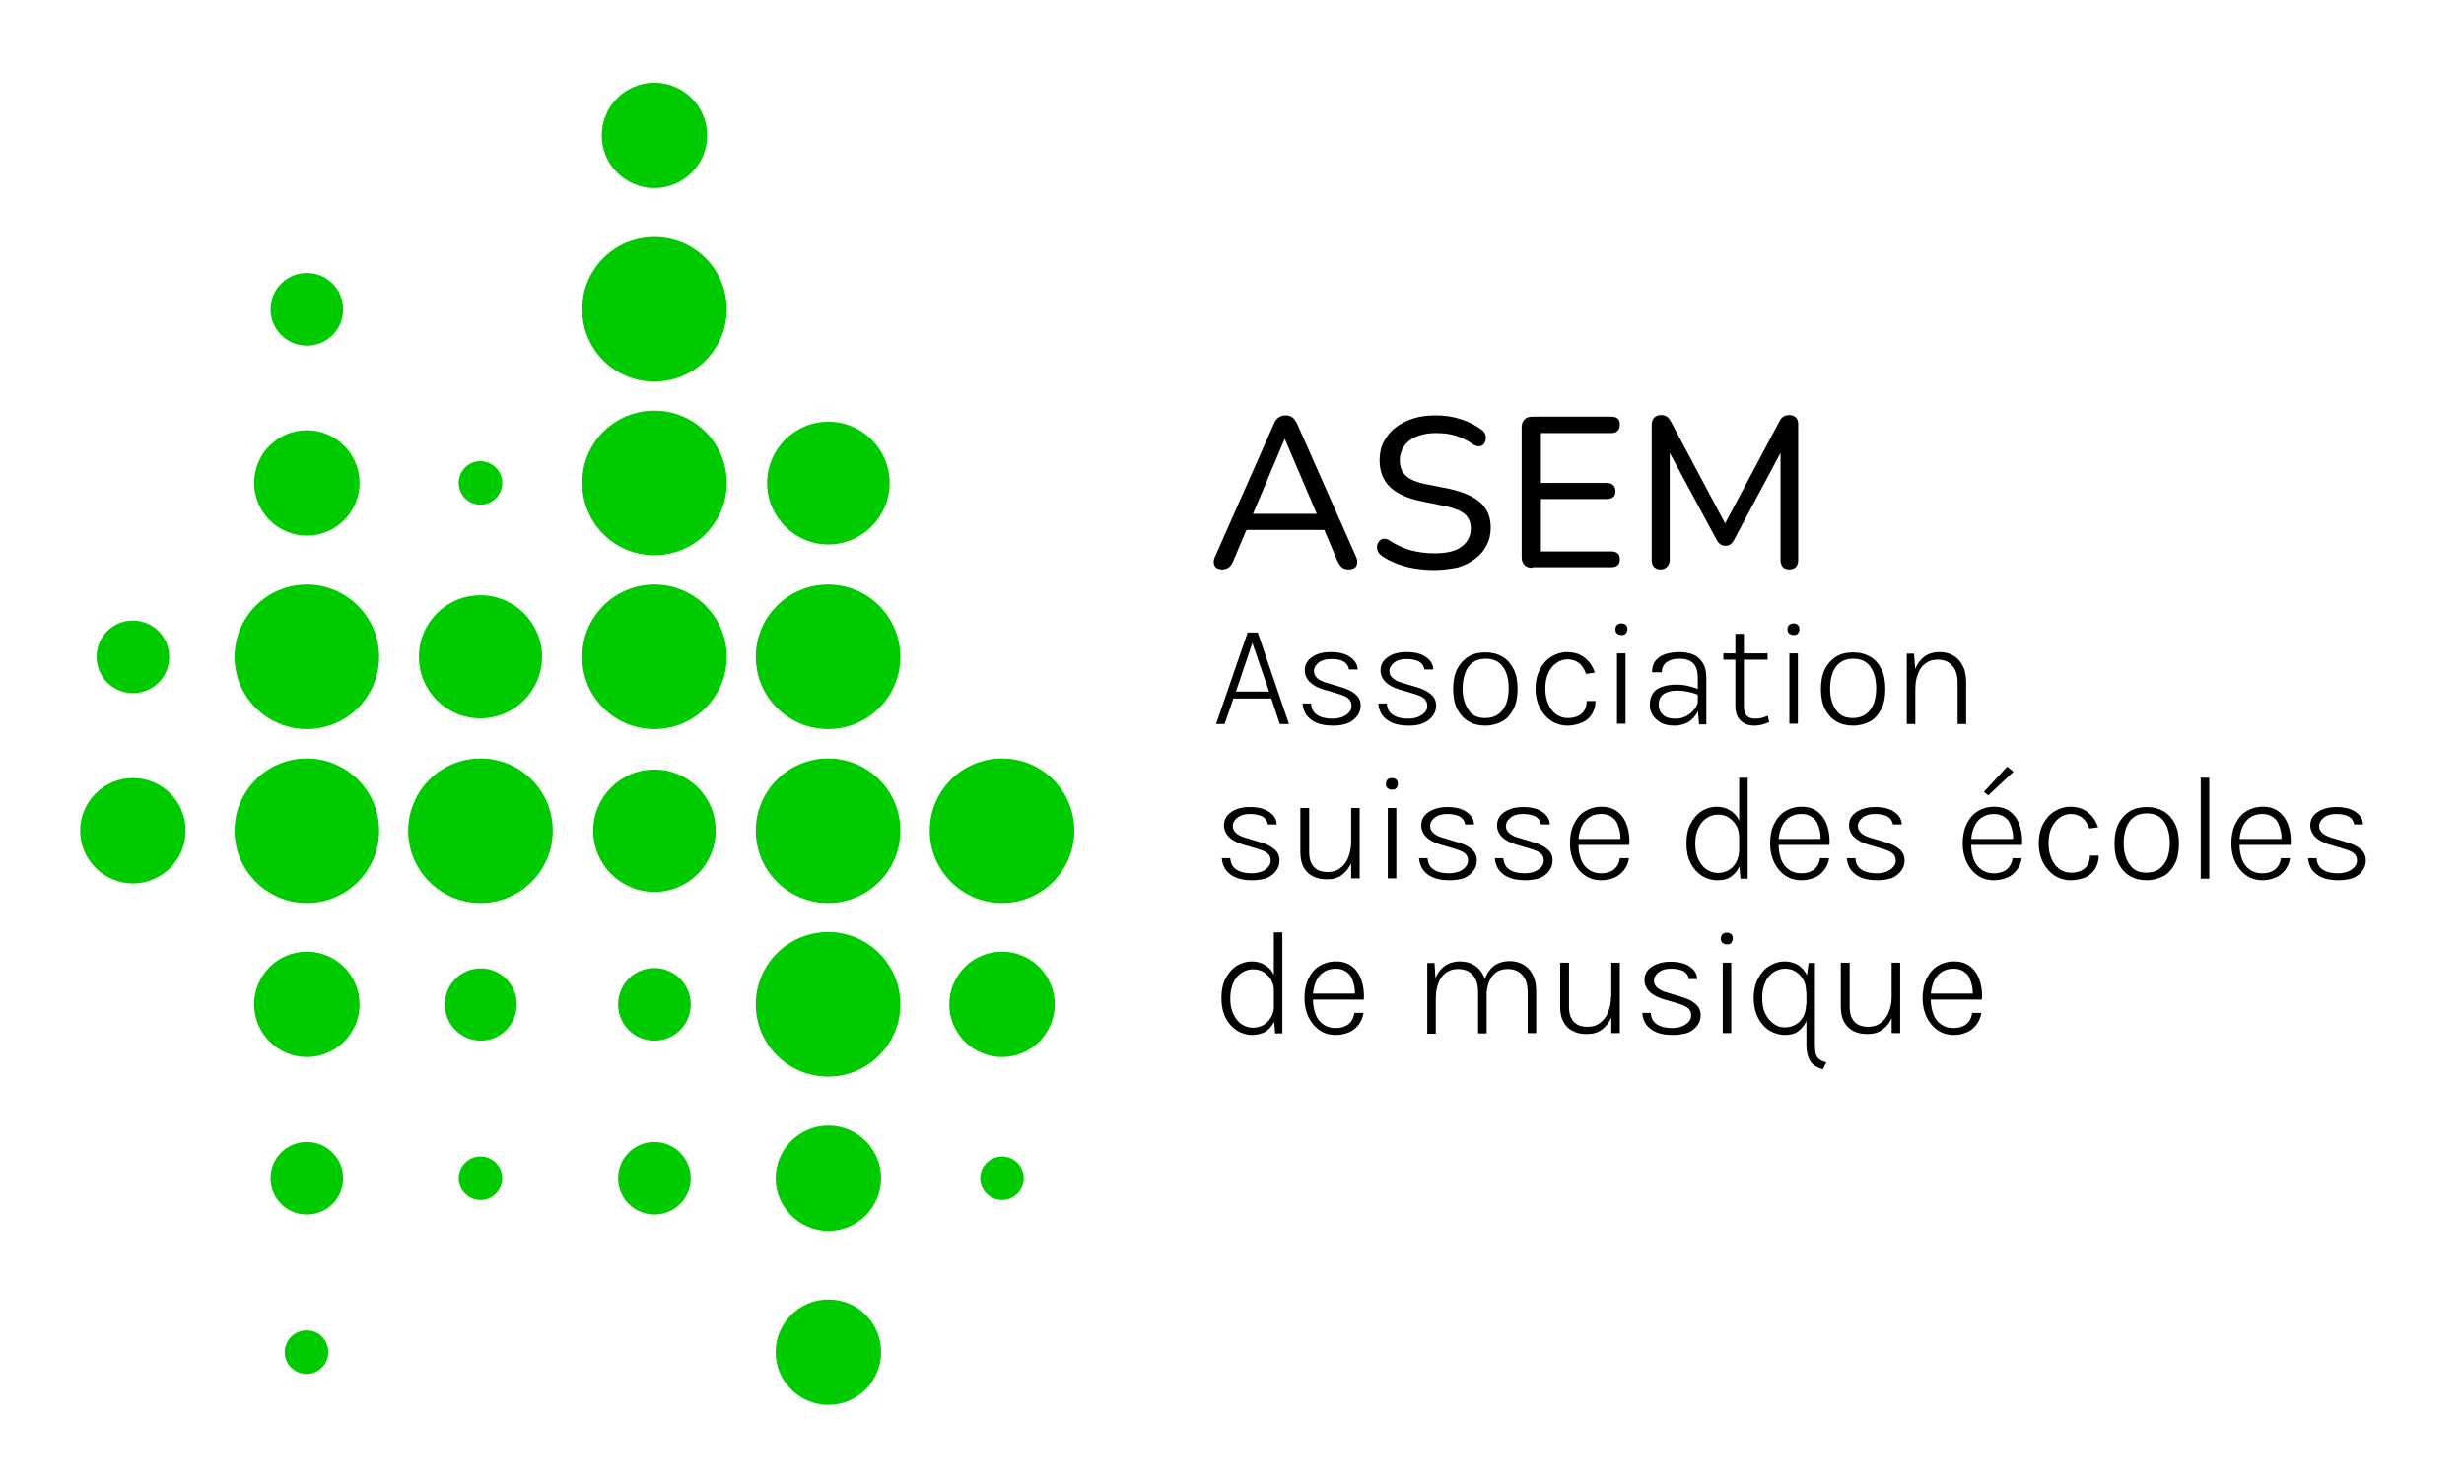 <?xml version="1.0" encoding="utf-8"?>
<!-- Generator: Adobe Illustrator 29.2.1, SVG Export Plug-In . SVG Version: 9.03 Build 55982)  -->
<svg version="1.1" xmlns="http://www.w3.org/2000/svg" xmlns:xlink="http://www.w3.org/1999/xlink" x="0px" y="0px"
	 viewBox="0 0 780.5 470.3" style="enable-background:new 0 0 780.5 470.3;" xml:space="preserve">
<style type="text/css">
	.st0{fill:#00CA00;}
</style>
<g id="Bildzeichen">
	<g>
		<path class="st0" d="M224,42.9c0,9.2-7.5,16.7-16.7,16.7c-9.2,0-16.7-7.5-16.7-16.7s7.5-16.7,16.7-16.7
			C216.5,26.2,224,33.7,224,42.9"/>
		<path class="st0" d="M108.7,98c0,6.4-5.1,11.5-11.5,11.5S85.7,104.3,85.7,98s5.1-11.5,11.5-11.5S108.7,91.6,108.7,98"/>
		<path class="st0" d="M230.2,98c0,12.6-10.2,22.9-22.9,22.9s-22.9-10.2-22.9-22.9s10.2-22.9,22.9-22.9S230.2,85.3,230.2,98"/>
		<path class="st0" d="M113.9,153c0,9.2-7.5,16.7-16.7,16.7s-16.7-7.5-16.7-16.7c0-9.2,7.5-16.7,16.7-16.7S113.9,143.8,113.9,153"/>
		<path class="st0" d="M159.1,153c0,3.8-3.1,6.9-6.9,6.9c-3.8,0-6.9-3.1-6.9-6.9s3.1-6.9,6.9-6.9C156,146.2,159.1,149.2,159.1,153"
			/>
		<path class="st0" d="M230.2,153c0,12.6-10.2,22.9-22.9,22.9s-22.9-10.2-22.9-22.9s10.2-22.9,22.9-22.9S230.2,140.4,230.2,153"/>
		<path class="st0" d="M281.8,153c0,10.7-8.7,19.5-19.4,19.5c-10.7,0-19.4-8.7-19.4-19.5c0-10.7,8.7-19.4,19.4-19.4
			C273.1,133.6,281.8,142.3,281.8,153"/>
		<path class="st0" d="M53.6,208.1c0,6.4-5.1,11.5-11.5,11.5s-11.5-5.1-11.5-11.5s5.1-11.5,11.5-11.5S53.6,201.8,53.6,208.1"/>
		<path class="st0" d="M120.1,208.1c0,12.6-10.2,22.9-22.9,22.9c-12.6,0-22.9-10.2-22.9-22.9c0-12.6,10.2-22.9,22.9-22.9
			C109.8,185.2,120.1,195.5,120.1,208.1"/>
		<path class="st0" d="M171.7,208.1c0,10.7-8.7,19.5-19.5,19.5s-19.5-8.7-19.5-19.5s8.7-19.5,19.5-19.5S171.7,197.4,171.7,208.1"/>
		<path class="st0" d="M230.2,208.1c0,12.6-10.2,22.9-22.9,22.9s-22.9-10.2-22.9-22.9c0-12.6,10.2-22.9,22.9-22.9
			S230.2,195.5,230.2,208.1"/>
		<path class="st0" d="M285.2,208.1c0,12.6-10.2,22.9-22.9,22.9c-12.6,0-22.9-10.2-22.9-22.9c0-12.6,10.2-22.9,22.9-22.9
			C275,185.2,285.2,195.5,285.2,208.1"/>
		<path class="st0" d="M58.8,263.2c0,9.2-7.5,16.7-16.7,16.7s-16.7-7.5-16.7-16.7c0-9.2,7.5-16.7,16.7-16.7S58.8,253.9,58.8,263.2"
			/>
		<path class="st0" d="M120.1,263.2c0,12.6-10.2,22.9-22.9,22.9c-12.6,0-22.9-10.2-22.9-22.9c0-12.6,10.2-22.9,22.9-22.9
			C109.8,240.3,120.1,250.5,120.1,263.2"/>
		<path class="st0" d="M175.1,263.2c0,12.6-10.2,22.9-22.9,22.9c-12.6,0-22.9-10.2-22.9-22.9c0-12.6,10.2-22.9,22.9-22.9
			C164.9,240.3,175.1,250.5,175.1,263.2"/>
		<path class="st0" d="M226.7,263.2c0,10.7-8.7,19.4-19.4,19.4s-19.4-8.7-19.4-19.4s8.7-19.4,19.4-19.4S226.7,252.4,226.7,263.2"/>
		<path class="st0" d="M285.2,263.2c0,12.6-10.2,22.9-22.9,22.9c-12.6,0-22.9-10.2-22.9-22.9c0-12.6,10.2-22.9,22.9-22.9
			C275,240.3,285.2,250.5,285.2,263.2"/>
		<path class="st0" d="M340.3,263.2c0,12.6-10.2,22.9-22.9,22.9c-12.6,0-22.9-10.2-22.9-22.9c0-12.6,10.2-22.9,22.9-22.9
			C330.1,240.3,340.3,250.5,340.3,263.2"/>
		<path class="st0" d="M113.9,318.2c0,9.2-7.5,16.7-16.7,16.7s-16.7-7.5-16.7-16.7c0-9.2,7.5-16.7,16.7-16.7S113.9,309,113.9,318.2"
			/>
		<path class="st0" d="M163.7,318.2c0,6.3-5.1,11.5-11.4,11.5s-11.4-5.1-11.4-11.5c0-6.3,5.1-11.4,11.4-11.4
			S163.7,311.9,163.7,318.2"/>
		<path class="st0" d="M218.8,318.2c0,6.4-5.1,11.5-11.5,11.5s-11.5-5.1-11.5-11.5c0-6.4,5.1-11.5,11.5-11.5
			S218.8,311.9,218.8,318.2"/>
		<path class="st0" d="M285.2,318.2c0,12.6-10.2,22.9-22.9,22.9c-12.6,0-22.9-10.2-22.9-22.9c0-12.6,10.2-22.9,22.9-22.9
			C275,295.3,285.2,305.6,285.2,318.2"/>
		<path class="st0" d="M334.1,318.2c0,9.2-7.5,16.7-16.7,16.7c-9.2,0-16.7-7.5-16.7-16.7c0-9.2,7.5-16.7,16.7-16.7
			C326.6,301.5,334.1,309,334.1,318.2"/>
		<path class="st0" d="M108.7,373.3c0,6.4-5.1,11.5-11.5,11.5s-11.5-5.1-11.5-11.5s5.1-11.5,11.5-11.5S108.7,367,108.7,373.3"/>
		<path class="st0" d="M159.1,373.3c0,3.8-3.1,6.9-6.9,6.9c-3.8,0-6.9-3.1-6.9-6.9s3.1-6.9,6.9-6.9
			C156,366.4,159.1,369.5,159.1,373.3"/>
		<path class="st0" d="M218.8,373.3c0,6.4-5.1,11.5-11.5,11.5s-11.5-5.1-11.5-11.5s5.1-11.5,11.5-11.5S218.8,367,218.8,373.3"/>
		<path class="st0" d="M279.1,373.3c0,9.2-7.5,16.7-16.7,16.7c-9.2,0-16.7-7.5-16.7-16.7c0-9.2,7.5-16.7,16.7-16.7
			C271.6,356.6,279.1,364.1,279.1,373.3"/>
		<path class="st0" d="M324.3,373.3c0,3.8-3.1,6.9-6.9,6.9c-3.8,0-6.9-3.1-6.9-6.9s3.1-6.9,6.9-6.9
			C321.2,366.4,324.3,369.5,324.3,373.3"/>
		<path class="st0" d="M104,428.4c0,3.8-3.1,6.9-6.9,6.9c-3.8,0-6.9-3.1-6.9-6.9c0-3.8,3.1-6.9,6.9-6.9
			C101,421.5,104,424.6,104,428.4"/>
		<path class="st0" d="M279.1,428.4c0,9.2-7.5,16.7-16.7,16.7c-9.2,0-16.7-7.5-16.7-16.7c0-9.2,7.5-16.7,16.7-16.7
			C271.6,411.7,279.1,419.1,279.1,428.4"/>
	</g>
</g>
<g id="fr">
	<g>
		<path d="M387.2,180.4c-0.8,0-1.5-0.2-1.9-0.5c-0.5-0.4-0.8-0.9-0.8-1.5c-0.1-0.6,0-1.3,0.4-2.1l18.6-42c0.4-1,0.9-1.6,1.6-2.1
			c0.6-0.4,1.3-0.6,2.1-0.6c0.8,0,1.5,0.2,2.1,0.6c0.6,0.4,1.1,1.1,1.6,2.1l18.6,42c0.4,0.8,0.5,1.5,0.4,2.1
			c-0.1,0.7-0.3,1.2-0.8,1.5c-0.5,0.3-1.1,0.5-1.9,0.5c-0.9,0-1.6-0.2-2.2-0.7c-0.5-0.5-1-1.2-1.4-2.1l-4.8-11.3l2.9,1.6h-29.1
			l2.9-1.6l-4.8,11.3c-0.4,1-0.9,1.7-1.4,2.1C388.6,180.2,388,180.4,387.2,180.4z M406.9,139.1l-10.6,25.1l-1.6-1.4h24.6l-1.6,1.4
			L407,139.1H406.9z"/>
		<path d="M454.3,180.6c-2.1,0-4.2-0.2-6.2-0.5c-2-0.3-3.9-0.9-5.6-1.5c-1.8-0.7-3.4-1.5-4.8-2.5c-0.6-0.4-1-0.9-1.3-1.5
			c-0.2-0.6-0.3-1.2-0.2-1.7c0.1-0.6,0.4-1.1,0.7-1.5c0.4-0.4,0.9-0.7,1.4-0.7c0.5-0.1,1.1,0.1,1.8,0.5c2.1,1.4,4.3,2.4,6.6,3.1
			c2.3,0.6,4.8,1,7.6,1c4,0,6.9-0.7,8.8-2.2c1.9-1.5,2.8-3.4,2.8-5.7c0-1.9-0.7-3.5-2-4.6c-1.4-1.1-3.6-2-6.9-2.6l-7.2-1.5
			c-4.3-0.9-7.4-2.4-9.6-4.5c-2.1-2.1-3.2-4.9-3.2-8.4c0-2.1,0.4-4.1,1.3-5.8c0.9-1.7,2.1-3.3,3.7-4.5c1.6-1.3,3.5-2.2,5.6-2.9
			c2.2-0.7,4.5-1,7.2-1c2.8,0,5.5,0.4,7.9,1.2c2.5,0.8,4.7,1.9,6.7,3.4c0.5,0.4,0.9,0.9,1.1,1.5c0.2,0.6,0.2,1.1,0.1,1.7
			s-0.4,1-0.7,1.4c-0.4,0.4-0.9,0.6-1.4,0.6c-0.6,0-1.2-0.2-1.9-0.6c-1.8-1.3-3.7-2.2-5.6-2.8c-1.9-0.6-4-0.8-6.3-0.8
			c-2.3,0-4.3,0.4-6,1.1c-1.7,0.7-3,1.7-3.9,3c-0.9,1.3-1.4,2.8-1.4,4.5c0,2.1,0.6,3.7,1.9,4.9c1.3,1.2,3.4,2.1,6.4,2.7l7.1,1.4
			c4.5,1,7.9,2.4,10.1,4.4c2.2,2,3.3,4.6,3.3,7.9c0,2.1-0.4,4-1.3,5.6c-0.8,1.7-2,3.1-3.6,4.3c-1.5,1.2-3.4,2.1-5.6,2.8
			C459.5,180.2,457,180.6,454.3,180.6z"/>
		<path d="M485.4,179.9c-1.1,0-1.9-0.3-2.5-0.9c-0.6-0.6-0.9-1.4-0.9-2.5v-41.1c0-1.1,0.3-1.9,0.9-2.5c0.6-0.6,1.4-0.9,2.5-0.9h25
			c0.9,0,1.5,0.2,2,0.6c0.5,0.4,0.7,1.1,0.7,1.9c0,0.9-0.2,1.5-0.7,2c-0.5,0.5-1.1,0.7-2,0.7h-22.3V153H509c0.9,0,1.5,0.2,2,0.7
			c0.5,0.5,0.7,1.1,0.7,1.9c0,0.9-0.2,1.5-0.7,1.9c-0.5,0.4-1.1,0.6-2,0.6h-20.9v16.6h22.3c0.9,0,1.5,0.2,2,0.6
			c0.5,0.4,0.7,1.1,0.7,1.9c0,0.9-0.2,1.5-0.7,1.9c-0.5,0.4-1.1,0.6-2,0.6H485.4z"/>
		<path d="M526,180.4c-0.9,0-1.6-0.3-2.1-0.8c-0.5-0.5-0.7-1.3-0.7-2.2v-42.9c0-1,0.3-1.7,0.8-2.2c0.5-0.5,1.2-0.8,2.1-0.8
			c0.8,0,1.5,0.2,1.9,0.5c0.5,0.3,0.9,0.9,1.3,1.6l18.2,34.2h-2.1l18.2-34.2c0.4-0.8,0.8-1.3,1.3-1.6c0.5-0.3,1.1-0.5,1.9-0.5
			c0.9,0,1.6,0.3,2.1,0.8c0.5,0.5,0.7,1.3,0.7,2.2v42.9c0,0.9-0.2,1.6-0.7,2.2c-0.5,0.5-1.2,0.8-2.1,0.8c-1,0-1.7-0.3-2.1-0.8
			s-0.7-1.3-0.7-2.2v-36.7h1.5l-16.3,30.5c-0.4,0.6-0.7,1-1.1,1.3c-0.4,0.3-0.9,0.4-1.6,0.4c-0.6,0-1.2-0.2-1.6-0.5
			c-0.4-0.3-0.8-0.7-1.1-1.3l-16.5-30.6h1.6v36.7c0,0.9-0.2,1.6-0.7,2.2S526.9,180.4,526,180.4z"/>
	</g>
	<g>
		<path d="M385.2,229.4l10-29h3.2l9.9,29h-2.9l-2.7-8.1h-12l-2.8,8.1H385.2z M391.5,219.1H402l-5.3-15.4L391.5,219.1z"/>
		<path d="M422.3,229.9c-2.2,0-3.9-0.3-5.3-0.9c-1.4-0.6-2.5-1.5-3.2-2.5s-1.1-2.3-1.2-3.6h2.7c0.1,1.6,0.7,2.8,1.9,3.6
			c1.2,0.8,2.8,1.2,4.9,1.2c1.1,0,2.1-0.2,3-0.5c0.9-0.4,1.6-0.8,2.2-1.5c0.6-0.6,0.8-1.3,0.8-2.1c0-1-0.4-1.8-1.1-2.4
			c-0.7-0.6-1.9-1-3.5-1.5l-4.1-1.2c-2-0.6-3.5-1.4-4.5-2.4s-1.6-2.3-1.6-3.7c0-1.8,0.8-3.2,2.3-4.2c1.5-1.1,3.5-1.6,5.9-1.6
			c2.7,0,4.7,0.5,6.2,1.6c1.5,1,2.3,2.4,2.4,3.9h-2.8c-0.2-1.1-0.7-1.9-1.7-2.5s-2.3-0.8-4-0.8c-1.7,0-3,0.4-4,1.2
			c-0.9,0.8-1.4,1.6-1.4,2.6c0,1.8,1.5,3.1,4.6,3.9l4,1.2c2,0.6,3.5,1.3,4.6,2.3c1.1,0.9,1.6,2.1,1.6,3.6c0,1.1-0.3,2.1-1,3.1
			c-0.7,1-1.7,1.8-3,2.4C425.7,229.6,424.2,229.9,422.3,229.9z"/>
		<path d="M446.3,229.9c-2.2,0-3.9-0.3-5.3-0.9c-1.4-0.6-2.5-1.5-3.2-2.5s-1.1-2.3-1.2-3.6h2.7c0.1,1.6,0.7,2.8,1.9,3.6
			c1.2,0.8,2.8,1.2,4.9,1.2c1.1,0,2.1-0.2,3-0.5c0.9-0.4,1.6-0.8,2.2-1.5c0.6-0.6,0.8-1.3,0.8-2.1c0-1-0.4-1.8-1.1-2.4
			c-0.7-0.6-1.9-1-3.5-1.5l-4.1-1.2c-2-0.6-3.5-1.4-4.5-2.4s-1.6-2.3-1.6-3.7c0-1.8,0.8-3.2,2.3-4.2c1.5-1.1,3.5-1.6,5.9-1.6
			c2.7,0,4.7,0.5,6.2,1.6c1.5,1,2.3,2.4,2.3,3.9h-2.8c-0.2-1.1-0.7-1.9-1.7-2.5c-1-0.5-2.3-0.8-4-0.8c-1.7,0-3,0.4-4,1.2
			c-0.9,0.8-1.4,1.6-1.4,2.6c0,1.8,1.5,3.1,4.6,3.9l4,1.2c2,0.6,3.5,1.3,4.6,2.3c1.1,0.9,1.6,2.1,1.6,3.6c0,1.1-0.3,2.1-1,3.1
			c-0.7,1-1.7,1.8-3,2.4S448.1,229.9,446.3,229.9z"/>
		<path d="M470.5,229.9c-2,0-3.7-0.4-5.3-1.3c-1.5-0.9-2.7-2.2-3.6-3.9c-0.9-1.7-1.3-3.9-1.3-6.4c0-2.5,0.4-4.6,1.3-6.4
			c0.9-1.7,2.1-3,3.6-3.9s3.3-1.3,5.3-1.3c2,0,3.7,0.4,5.3,1.3s2.7,2.2,3.6,3.9c0.9,1.7,1.3,3.9,1.3,6.4c0,2.5-0.4,4.7-1.3,6.4
			c-0.9,1.7-2.1,3.1-3.6,3.9C474.3,229.4,472.5,229.9,470.5,229.9z M470.5,227.5c1.6,0,3-0.4,4.1-1.2c1.1-0.8,1.9-1.9,2.5-3.3
			c0.5-1.4,0.8-3,0.8-4.9c0-2.8-0.6-5.1-1.8-6.8c-1.2-1.7-3-2.6-5.5-2.6c-1.6,0-3,0.4-4.1,1.2c-1.1,0.8-1.9,1.9-2.4,3.3
			c-0.5,1.4-0.8,3-0.8,4.9c0,2.8,0.6,5,1.8,6.7C466.2,226.7,468.1,227.5,470.5,227.5z"/>
		<path d="M496.4,229.9c-1.7,0-3.4-0.5-4.9-1.4c-1.5-1-2.7-2.3-3.7-4.1c-0.9-1.8-1.4-3.8-1.4-6.2c0-2.4,0.5-4.5,1.4-6.2
			c0.9-1.7,2.2-3.1,3.7-4c1.5-0.9,3.1-1.4,4.9-1.4c1.2,0,2.2,0.2,3.2,0.5c0.9,0.3,1.8,0.8,2.5,1.4c0.7,0.6,1.4,1.3,1.9,2.1
			c0.5,0.8,0.9,1.6,1.2,2.5l-2.8,0.4c-0.5-1.4-1.2-2.6-2.2-3.4c-1-0.8-2.3-1.2-3.7-1.2c-1.2,0-2.4,0.4-3.4,1.1
			c-1.1,0.7-1.9,1.7-2.6,3.1c-0.7,1.4-1,3.1-1,5.1c0,1.8,0.3,3.4,0.9,4.8c0.6,1.4,1.4,2.5,2.5,3.3c1.1,0.8,2.3,1.2,3.7,1.2
			c1.9,0,3.4-0.5,4.4-1.4s1.6-2.3,1.6-4h2.8c0,1.5-0.4,2.9-1.1,4.1c-0.7,1.2-1.8,2.1-3.1,2.7C499.6,229.6,498.1,229.9,496.4,229.9z"
			/>
		<path d="M513.6,201.2c-0.6,0-1-0.2-1.4-0.5c-0.4-0.4-0.5-0.8-0.5-1.4c0-0.5,0.2-1,0.5-1.3c0.4-0.3,0.8-0.5,1.4-0.5
			c0.6,0,1.1,0.2,1.4,0.5c0.3,0.3,0.5,0.7,0.5,1.3c0,0.5-0.2,1-0.5,1.4S514.2,201.2,513.6,201.2z M512.2,229.4V207h2.7v22.3H512.2z"
			/>
		<path d="M530.4,229.9c-1.8,0-3.3-0.3-4.4-1c-1.2-0.7-2-1.5-2.6-2.5c-0.6-1-0.8-2.1-0.8-3.1c0-1.6,0.4-2.8,1.1-3.8s1.8-1.6,3.1-2
			c1.3-0.4,2.7-0.6,4.2-0.6c1.1,0,2.3,0.1,3.6,0.4c1.2,0.3,2.4,0.6,3.5,1.1v1.8c-1-0.4-2.1-0.8-3.4-1c-1.3-0.3-2.4-0.4-3.5-0.4
			c-1.6,0-3,0.3-4.1,1c-1.1,0.7-1.7,1.9-1.7,3.5c0,1.2,0.4,2.3,1.3,3.1c0.8,0.9,2.2,1.3,4.1,1.3c1.3,0,2.4-0.3,3.5-0.9
			s1.9-1.4,2.6-2.3c0.6-0.9,1-1.8,1-2.7h0.7c0,1.4-0.3,2.8-1,4c-0.7,1.2-1.6,2.2-2.8,3C533.5,229.5,532.1,229.9,530.4,229.9z
			 M538.2,229.4l-0.4-4.6v-9.9c0-2.2-0.5-3.8-1.5-4.8c-1-0.9-2.4-1.4-4.2-1.4c-1,0-1.9,0.1-2.8,0.4c-0.9,0.3-1.6,0.8-2.1,1.4
			c-0.5,0.6-0.8,1.5-0.8,2.5h-3.1c0-1.6,0.4-2.8,1.2-3.8c0.8-0.9,1.8-1.6,3.2-2c1.3-0.4,2.8-0.6,4.4-0.6c1.6,0,3,0.3,4.3,0.8
			c1.3,0.6,2.2,1.4,3,2.7s1.1,2.8,1.1,4.9v14.5H538.2z"/>
		<path d="M545.9,209v-2h14v2H545.9z M555.7,229.9c-1.2,0-2.2-0.2-3.1-0.7c-0.9-0.5-1.6-1.1-2.1-2c-0.5-0.9-0.8-2-0.8-3.3v-23.1h2.7
			v23.1c0,2.5,1.2,3.8,3.5,3.8c0.7,0,1.3-0.1,2-0.2c0.6-0.2,1.3-0.4,2.1-0.7l0.4,2c-0.8,0.3-1.5,0.6-2.3,0.8
			C557.3,229.8,556.5,229.9,555.7,229.9z"/>
		<path d="M568.1,201.2c-0.6,0-1-0.2-1.4-0.5c-0.4-0.4-0.5-0.8-0.5-1.4c0-0.5,0.2-1,0.5-1.3c0.4-0.3,0.8-0.5,1.4-0.5
			c0.6,0,1.1,0.2,1.4,0.5c0.3,0.3,0.5,0.7,0.5,1.3c0,0.5-0.2,1-0.5,1.4S568.8,201.2,568.1,201.2z M566.8,229.4V207h2.7v22.3H566.8z"
			/>
		<path d="M587,229.9c-2,0-3.7-0.4-5.3-1.3c-1.5-0.9-2.7-2.2-3.6-3.9c-0.9-1.7-1.3-3.9-1.3-6.4c0-2.5,0.4-4.6,1.3-6.4
			c0.9-1.7,2.1-3,3.6-3.9s3.3-1.3,5.3-1.3c2,0,3.7,0.4,5.3,1.3s2.7,2.2,3.6,3.9c0.9,1.7,1.3,3.9,1.3,6.4c0,2.5-0.4,4.7-1.3,6.4
			c-0.9,1.7-2.1,3.1-3.6,3.9C590.7,229.4,589,229.9,587,229.9z M586.9,227.5c1.6,0,3-0.4,4.1-1.2c1.1-0.8,1.9-1.9,2.5-3.3
			c0.5-1.4,0.8-3,0.8-4.9c0-2.8-0.6-5.1-1.8-6.8c-1.2-1.7-3-2.6-5.5-2.6c-1.6,0-3,0.4-4.1,1.2c-1.1,0.8-1.9,1.9-2.4,3.3
			c-0.5,1.4-0.8,3-0.8,4.9c0,2.8,0.6,5,1.8,6.7C582.7,226.7,584.5,227.5,586.9,227.5z"/>
		<path d="M604,229.4v-22.3h2.3l0.4,5.5v16.8H604z M620.1,229.4v-13.1c0-2.4-0.6-4.2-1.7-5.4c-1.1-1.3-2.7-1.9-4.7-1.9
			c-1.5,0-2.7,0.4-3.8,1.2c-1.1,0.8-1.9,1.9-2.4,3.4c-0.6,1.4-0.8,3.1-0.8,5.1h-1.2c0-2.4,0.3-4.6,1-6.4c0.7-1.8,1.7-3.2,3-4.2
			c1.3-1,2.9-1.5,4.9-1.5c1.7,0,3.2,0.4,4.5,1.2c1.3,0.8,2.2,1.9,2.9,3.3c0.7,1.4,1,3.2,1,5.2v13.1H620.1z"/>
		<path d="M396.7,278.9c-2.2,0-3.9-0.3-5.3-0.9c-1.4-0.6-2.5-1.5-3.2-2.5c-0.7-1.1-1.1-2.3-1.2-3.6h2.7c0.1,1.6,0.7,2.8,1.9,3.6
			c1.2,0.8,2.8,1.2,4.9,1.2c1.1,0,2.1-0.2,3-0.5s1.6-0.8,2.2-1.5s0.8-1.3,0.8-2.1c0-1-0.4-1.8-1.1-2.3c-0.7-0.6-1.9-1-3.5-1.5
			l-4.1-1.2c-2-0.6-3.5-1.4-4.5-2.4c-1-1-1.6-2.3-1.6-3.7c0-1.8,0.8-3.2,2.3-4.2c1.5-1.1,3.5-1.6,5.9-1.6c2.7,0,4.7,0.5,6.2,1.6
			c1.5,1,2.3,2.4,2.3,3.9h-2.8c-0.2-1.1-0.7-1.9-1.7-2.5c-1-0.5-2.3-0.8-4-0.8c-1.7,0-3,0.4-4,1.2s-1.4,1.6-1.4,2.6
			c0,1.8,1.5,3.1,4.6,3.9l4,1.2c2,0.6,3.5,1.3,4.6,2.3c1.1,0.9,1.6,2.1,1.6,3.6c0,1.1-0.3,2.1-1,3.1c-0.7,1-1.7,1.8-3,2.4
			C400.1,278.6,398.5,278.9,396.7,278.9z"/>
		<path d="M412,256h2.7v14c0,2.1,0.5,3.6,1.5,4.7s2.5,1.6,4.4,1.6c1.6,0,2.9-0.4,4-1.3c1.1-0.8,2-2,2.5-3.4s0.9-3,0.9-4.7h1.3
			c0,2.4-0.4,4.5-1.1,6.2s-1.8,3.1-3.1,4.1c-1.3,1-2.9,1.4-4.8,1.4c-1.7,0-3.2-0.3-4.5-1c-1.2-0.6-2.2-1.6-2.9-2.9
			c-0.7-1.3-1-2.9-1-4.8V256z M428,256h2.7v22.3H428V256z"/>
		<path d="M440.9,250.2c-0.6,0-1-0.2-1.4-0.5s-0.5-0.8-0.5-1.4c0-0.5,0.2-1,0.5-1.3c0.4-0.3,0.8-0.5,1.4-0.5c0.6,0,1.1,0.2,1.4,0.5
			c0.3,0.3,0.5,0.7,0.5,1.3c0,0.5-0.2,1-0.5,1.4S441.5,250.2,440.9,250.2z M439.6,278.4V256h2.7v22.3H439.6z"/>
		<path d="M459.2,278.9c-2.2,0-3.9-0.3-5.3-0.9c-1.4-0.6-2.5-1.5-3.2-2.5s-1.1-2.3-1.2-3.6h2.7c0.1,1.6,0.7,2.8,1.9,3.6
			c1.2,0.8,2.8,1.2,4.9,1.2c1.1,0,2.1-0.2,3-0.5s1.6-0.8,2.2-1.5s0.8-1.3,0.8-2.1c0-1-0.4-1.8-1.1-2.3c-0.7-0.6-1.9-1-3.5-1.5
			l-4.1-1.2c-2-0.6-3.5-1.4-4.5-2.4c-1-1-1.6-2.3-1.6-3.7c0-1.8,0.8-3.2,2.3-4.2s3.5-1.6,5.9-1.6c2.7,0,4.7,0.5,6.2,1.6
			c1.5,1,2.3,2.4,2.3,3.9h-2.8c-0.2-1.1-0.7-1.9-1.7-2.5c-1-0.5-2.3-0.8-4-0.8c-1.7,0-3,0.4-4,1.2s-1.4,1.6-1.4,2.6
			c0,1.8,1.5,3.1,4.6,3.9l4,1.2c2,0.6,3.5,1.3,4.6,2.3c1.1,0.9,1.6,2.1,1.6,3.6c0,1.1-0.3,2.1-1,3.1c-0.7,1-1.7,1.8-3,2.4
			C462.6,278.6,461.1,278.9,459.2,278.9z"/>
		<path d="M483.2,278.9c-2.2,0-3.9-0.3-5.3-0.9c-1.4-0.6-2.5-1.5-3.2-2.5s-1.1-2.3-1.2-3.6h2.7c0.1,1.6,0.7,2.8,1.9,3.6
			s2.8,1.2,4.9,1.2c1.1,0,2.1-0.2,3-0.5c0.9-0.4,1.6-0.8,2.2-1.5c0.6-0.6,0.8-1.3,0.8-2.1c0-1-0.4-1.8-1.1-2.3
			c-0.7-0.6-1.9-1-3.5-1.5l-4.1-1.2c-2-0.6-3.5-1.4-4.5-2.4s-1.6-2.3-1.6-3.7c0-1.8,0.8-3.2,2.3-4.2s3.5-1.6,5.9-1.6
			c2.7,0,4.7,0.5,6.2,1.6c1.5,1,2.3,2.4,2.3,3.9h-2.8c-0.2-1.1-0.7-1.9-1.7-2.5c-1-0.5-2.3-0.8-4-0.8c-1.7,0-3,0.4-4,1.2
			c-0.9,0.8-1.4,1.6-1.4,2.6c0,1.8,1.5,3.1,4.6,3.9l4,1.2c2,0.6,3.5,1.3,4.6,2.3c1.1,0.9,1.6,2.1,1.6,3.6c0,1.1-0.3,2.1-1,3.1
			c-0.7,1-1.7,1.8-3,2.4C486.6,278.6,485,278.9,483.2,278.9z"/>
		<path d="M507.2,278.9c-1.9,0-3.7-0.5-5.1-1.5c-1.5-1-2.6-2.4-3.5-4.1c-0.8-1.7-1.3-3.7-1.3-6c0-2.4,0.4-4.5,1.3-6.3s2-3.1,3.5-4
			c1.5-0.9,3.2-1.4,5.2-1.4c1.6,0,3,0.3,4.2,1c1.2,0.7,2.1,1.6,2.8,2.7s1.2,2.4,1.5,3.9c0.3,1.4,0.4,2.9,0.3,4.5h-16.5v-1.9h14.8
			l-1.1,0.7c0-1,0-2-0.2-3c-0.2-1-0.5-1.9-0.9-2.8c-0.4-0.8-1.1-1.5-1.9-2s-1.8-0.8-3.1-0.8c-1.6,0-2.9,0.4-4,1.2
			c-1.1,0.8-1.9,1.9-2.4,3.2c-0.5,1.3-0.8,2.7-0.8,4.2v1.2c0,1.7,0.3,3.2,0.8,4.6c0.5,1.4,1.3,2.4,2.4,3.2s2.4,1.2,4,1.2
			c1.6,0,3-0.4,4-1.2c1-0.8,1.7-2,1.9-3.6h2.9c-0.2,1.5-0.8,2.8-1.6,3.8c-0.8,1-1.8,1.9-3.1,2.4S508.8,278.9,507.2,278.9z"/>
		<path d="M544,278.9c-1.8,0-3.4-0.5-4.9-1.4c-1.5-1-2.7-2.3-3.6-4.1c-0.9-1.8-1.3-3.8-1.3-6.2c0-2.4,0.4-4.5,1.3-6.2
			c0.9-1.7,2.1-3.1,3.5-4c1.5-0.9,3.1-1.4,4.8-1.4c1.6,0,3,0.4,4.3,1.2c1.3,0.8,2.2,1.9,2.9,3.4c0.7,1.5,1.1,3.2,1.1,5.3h-1.2
			c0-1.6-0.3-3-1-4.1s-1.5-1.9-2.5-2.5c-1-0.6-2.1-0.8-3.3-0.8c-1.3,0-2.4,0.4-3.5,1.1c-1.1,0.7-2,1.8-2.6,3.1c-0.7,1.4-1,3-1,5
			c0,2,0.3,3.6,1,5c0.7,1.4,1.5,2.5,2.6,3.2c1.1,0.7,2.3,1.1,3.6,1.1c1.1,0,2.2-0.3,3.2-0.8c1-0.6,1.9-1.4,2.5-2.5s1-2.5,1-4.1h1.2
			c0,2.1-0.4,3.8-1.1,5.3s-1.7,2.6-2.9,3.4S545.6,278.9,544,278.9z M551.3,278.4l-0.4-5.1v-26.9h2.7v32H551.3z"/>
		<path d="M570.6,278.9c-1.9,0-3.7-0.5-5.1-1.5c-1.5-1-2.6-2.4-3.5-4.1c-0.8-1.7-1.3-3.7-1.3-6c0-2.4,0.4-4.5,1.3-6.3s2-3.1,3.5-4
			c1.5-0.9,3.2-1.4,5.2-1.4c1.6,0,3,0.3,4.2,1c1.2,0.7,2.1,1.6,2.8,2.7s1.2,2.4,1.5,3.9c0.3,1.4,0.4,2.9,0.3,4.5h-16.5v-1.9h14.8
			l-1.1,0.7c0-1,0-2-0.2-3c-0.2-1-0.5-1.9-0.9-2.8c-0.4-0.8-1.1-1.5-1.9-2s-1.8-0.8-3.1-0.8c-1.6,0-2.9,0.4-4,1.2
			c-1.1,0.8-1.9,1.9-2.4,3.2c-0.5,1.3-0.8,2.7-0.8,4.2v1.2c0,1.7,0.3,3.2,0.8,4.6c0.5,1.4,1.3,2.4,2.4,3.2s2.4,1.2,4,1.2
			c1.6,0,3-0.4,4-1.2c1-0.8,1.7-2,1.9-3.6h2.9c-0.2,1.5-0.8,2.8-1.6,3.8c-0.8,1-1.8,1.9-3.1,2.4S572.1,278.9,570.6,278.9z"/>
		<path d="M594.7,278.9c-2.2,0-3.9-0.3-5.3-0.9c-1.4-0.6-2.5-1.5-3.2-2.5s-1.1-2.3-1.2-3.6h2.7c0.1,1.6,0.7,2.8,1.9,3.6
			s2.8,1.2,4.9,1.2c1.1,0,2.1-0.2,3-0.5c0.9-0.4,1.6-0.8,2.2-1.5c0.6-0.6,0.8-1.3,0.8-2.1c0-1-0.4-1.8-1.1-2.3
			c-0.7-0.6-1.9-1-3.5-1.5l-4.1-1.2c-2-0.6-3.5-1.4-4.5-2.4s-1.6-2.3-1.6-3.7c0-1.8,0.8-3.2,2.3-4.2s3.5-1.6,5.9-1.6
			c2.7,0,4.7,0.5,6.2,1.6c1.5,1,2.3,2.4,2.3,3.9h-2.8c-0.2-1.1-0.7-1.9-1.7-2.5c-1-0.5-2.3-0.8-4-0.8c-1.7,0-3,0.4-4,1.2
			c-0.9,0.8-1.4,1.6-1.4,2.6c0,1.8,1.5,3.1,4.6,3.9l4,1.2c2,0.6,3.5,1.3,4.6,2.3c1.1,0.9,1.6,2.1,1.6,3.6c0,1.1-0.3,2.1-1,3.1
			c-0.7,1-1.7,1.8-3,2.4C598.1,278.6,596.6,278.9,594.7,278.9z"/>
		<path d="M631.6,278.9c-1.9,0-3.7-0.5-5.1-1.5c-1.5-1-2.6-2.4-3.5-4.1c-0.8-1.7-1.3-3.7-1.3-6c0-2.4,0.4-4.5,1.3-6.3s2-3.1,3.5-4
			c1.5-0.9,3.2-1.4,5.2-1.4c1.6,0,3,0.3,4.2,1c1.2,0.7,2.1,1.6,2.8,2.7s1.2,2.4,1.5,3.9c0.3,1.4,0.4,2.9,0.3,4.5H624v-1.9h14.8
			l-1.1,0.7c0-1,0-2-0.2-3c-0.2-1-0.5-1.9-0.9-2.8c-0.4-0.8-1.1-1.5-1.9-2s-1.8-0.8-3.1-0.8c-1.6,0-2.9,0.4-4,1.2
			c-1.1,0.8-1.9,1.9-2.4,3.2c-0.5,1.3-0.8,2.7-0.8,4.2v1.2c0,1.7,0.3,3.2,0.8,4.6c0.5,1.4,1.3,2.4,2.4,3.2s2.4,1.2,4,1.2
			c1.6,0,3-0.4,4-1.2c1-0.8,1.7-2,1.9-3.6h2.9c-0.2,1.5-0.8,2.8-1.6,3.8c-0.8,1-1.8,1.9-3.1,2.4S633.2,278.9,631.6,278.9z
			 M629.8,252l-1.4-1.1l7.4-8l2,1.6L629.8,252z"/>
		<path d="M655.8,278.9c-1.7,0-3.4-0.5-4.9-1.4c-1.5-1-2.7-2.3-3.7-4.1c-0.9-1.8-1.4-3.8-1.4-6.2c0-2.4,0.5-4.5,1.4-6.2
			c0.9-1.7,2.2-3.1,3.7-4c1.5-0.9,3.1-1.4,4.9-1.4c1.2,0,2.2,0.2,3.2,0.5c0.9,0.3,1.8,0.8,2.5,1.4c0.7,0.6,1.4,1.3,1.9,2.1
			c0.5,0.8,0.9,1.6,1.2,2.5l-2.8,0.4c-0.5-1.4-1.2-2.6-2.2-3.4s-2.3-1.2-3.7-1.2c-1.2,0-2.4,0.4-3.4,1.1s-1.9,1.7-2.6,3.1
			s-1,3.1-1,5.1c0,1.8,0.3,3.4,0.9,4.8c0.6,1.4,1.4,2.5,2.5,3.3s2.3,1.2,3.7,1.2c1.9,0,3.4-0.5,4.4-1.4s1.6-2.3,1.6-4h2.8
			c0,1.5-0.4,2.9-1.1,4.1c-0.7,1.2-1.8,2.1-3.1,2.8C659,278.6,657.5,278.9,655.8,278.9z"/>
		<path d="M680,278.9c-2,0-3.7-0.4-5.3-1.3c-1.5-0.9-2.7-2.2-3.6-3.9c-0.9-1.7-1.3-3.9-1.3-6.4s0.4-4.6,1.3-6.4
			c0.9-1.7,2.1-3,3.6-3.9c1.5-0.9,3.3-1.3,5.3-1.3c2,0,3.7,0.4,5.3,1.3c1.5,0.9,2.7,2.2,3.6,3.9c0.9,1.7,1.3,3.9,1.3,6.4
			s-0.4,4.7-1.3,6.4c-0.9,1.7-2.1,3.1-3.6,3.9C683.7,278.4,682,278.9,680,278.9z M679.9,276.5c1.6,0,3-0.4,4.1-1.2
			c1.1-0.8,1.9-1.9,2.5-3.3c0.5-1.4,0.8-3,0.8-4.9c0-2.8-0.6-5.1-1.8-6.8c-1.2-1.7-3-2.6-5.5-2.6c-1.6,0-3,0.4-4.1,1.2
			s-1.9,1.9-2.4,3.3c-0.5,1.4-0.8,3-0.8,4.9c0,2.8,0.6,5,1.8,6.7C675.7,275.7,677.5,276.5,679.9,276.5z"/>
		<path d="M697.1,278.4v-32h2.7v32H697.1z"/>
		<path d="M716.7,278.9c-1.9,0-3.7-0.5-5.1-1.5c-1.5-1-2.6-2.4-3.5-4.1c-0.8-1.7-1.3-3.7-1.3-6c0-2.4,0.4-4.5,1.3-6.3s2-3.1,3.5-4
			c1.5-0.9,3.2-1.4,5.2-1.4c1.6,0,3,0.3,4.2,1c1.2,0.7,2.1,1.6,2.8,2.7s1.2,2.4,1.5,3.9c0.3,1.4,0.4,2.9,0.3,4.5H709v-1.9h14.8
			l-1.1,0.7c0-1,0-2-0.2-3c-0.2-1-0.5-1.9-0.9-2.8c-0.4-0.8-1.1-1.5-1.9-2s-1.8-0.8-3.1-0.8c-1.6,0-2.9,0.4-4,1.2
			c-1.1,0.8-1.9,1.9-2.4,3.2c-0.5,1.3-0.8,2.7-0.8,4.2v1.2c0,1.7,0.3,3.2,0.8,4.6c0.5,1.4,1.3,2.4,2.4,3.2s2.4,1.2,4,1.2
			c1.6,0,3-0.4,4-1.2c1-0.8,1.7-2,1.9-3.6h2.9c-0.2,1.5-0.8,2.8-1.6,3.8c-0.8,1-1.8,1.9-3.1,2.4S718.2,278.9,716.7,278.9z"/>
		<path d="M740.8,278.9c-2.2,0-3.9-0.3-5.3-0.9c-1.4-0.6-2.5-1.5-3.2-2.5s-1.1-2.3-1.2-3.6h2.7c0.1,1.6,0.7,2.8,1.9,3.6
			s2.8,1.2,4.9,1.2c1.1,0,2.1-0.2,3-0.5c0.9-0.4,1.6-0.8,2.2-1.5c0.6-0.6,0.8-1.3,0.8-2.1c0-1-0.4-1.8-1.1-2.3
			c-0.7-0.6-1.9-1-3.5-1.5l-4.1-1.2c-2-0.6-3.5-1.4-4.5-2.4s-1.6-2.3-1.6-3.7c0-1.8,0.8-3.2,2.3-4.2s3.5-1.6,5.9-1.6
			c2.7,0,4.7,0.5,6.2,1.6c1.5,1,2.3,2.4,2.3,3.9h-2.8c-0.2-1.1-0.7-1.9-1.7-2.5c-1-0.5-2.3-0.8-4-0.8c-1.7,0-3,0.4-4,1.2
			c-0.9,0.8-1.4,1.6-1.4,2.6c0,1.8,1.5,3.1,4.6,3.9l4,1.2c2,0.6,3.5,1.3,4.6,2.3c1.1,0.9,1.6,2.1,1.6,3.6c0,1.1-0.3,2.1-1,3.1
			c-0.7,1-1.7,1.8-3,2.4C744.2,278.6,742.7,278.9,740.8,278.9z"/>
		<path d="M396.7,327.9c-1.8,0-3.4-0.5-4.9-1.4c-1.5-1-2.7-2.3-3.6-4.1c-0.9-1.8-1.3-3.8-1.3-6.2c0-2.4,0.4-4.5,1.3-6.2
			c0.9-1.7,2.1-3.1,3.5-4c1.5-0.9,3.1-1.4,4.8-1.4c1.6,0,3,0.4,4.3,1.2c1.3,0.8,2.2,1.9,2.9,3.4c0.7,1.5,1.1,3.2,1.1,5.3h-1.2
			c0-1.6-0.3-3-1-4.1c-0.6-1.1-1.5-1.9-2.5-2.5c-1-0.6-2.1-0.8-3.3-0.8c-1.3,0-2.4,0.4-3.5,1.1c-1.1,0.7-2,1.8-2.6,3.1s-1,3-1,5
			c0,2,0.3,3.6,1,5s1.5,2.5,2.6,3.2s2.3,1.1,3.6,1.1c1.1,0,2.2-0.3,3.2-0.8c1-0.6,1.9-1.4,2.5-2.5c0.7-1.1,1-2.5,1-4.1h1.2
			c0,2.1-0.4,3.8-1.1,5.3s-1.7,2.6-2.9,3.4C399.6,327.5,398.2,327.9,396.7,327.9z M403.9,327.4l-0.4-5.1v-26.9h2.7v32H403.9z"/>
		<path d="M423.1,327.9c-1.9,0-3.7-0.5-5.1-1.5c-1.5-1-2.6-2.4-3.5-4.1c-0.8-1.7-1.3-3.7-1.3-6c0-2.4,0.4-4.5,1.3-6.3s2-3.1,3.5-4
			c1.5-0.9,3.2-1.4,5.2-1.4c1.6,0,3,0.3,4.2,1c1.2,0.7,2.1,1.6,2.8,2.7s1.2,2.4,1.5,3.9s0.4,2.9,0.3,4.5h-16.5v-1.9h14.8l-1.1,0.7
			c0-1,0-2-0.2-3s-0.5-1.9-0.9-2.8c-0.4-0.8-1.1-1.5-1.9-2c-0.8-0.5-1.8-0.8-3.1-0.8c-1.6,0-2.9,0.4-4,1.2c-1.1,0.8-1.9,1.9-2.4,3.2
			c-0.5,1.3-0.8,2.7-0.8,4.2v1.2c0,1.7,0.3,3.2,0.8,4.6c0.5,1.4,1.3,2.4,2.4,3.2s2.4,1.2,4,1.2c1.6,0,3-0.4,4-1.2s1.7-2,1.9-3.6h2.9
			c-0.2,1.5-0.8,2.8-1.6,3.8c-0.8,1-1.8,1.9-3.1,2.4S424.7,327.9,423.1,327.9z"/>
		<path d="M452.1,327.4v-22.3h2.3l0.3,4.8c0.7-1.7,1.7-3,3-3.9c1.3-0.9,2.9-1.4,4.8-1.4c1.7,0,3.2,0.4,4.5,1.2s2.2,1.9,2.9,3.3
			s1,3.2,1,5.2v13.1h-2.7v-13.1c0-2.4-0.6-4.2-1.7-5.4c-1.1-1.3-2.7-1.9-4.7-1.9c-1.5,0-2.7,0.4-3.8,1.2c-1.1,0.8-1.9,1.9-2.4,3.4
			c-0.6,1.4-0.8,3.1-0.8,5.1v10.8H452.1z M483.9,327.4v-13.1c0-2.4-0.6-4.2-1.7-5.4c-1.1-1.3-2.7-1.9-4.6-1.9
			c-2.2,0-3.9,0.8-5.1,2.5c-1.1,1.7-1.7,3.9-1.7,6.7h-1.4c0-1.8,0.2-3.5,0.6-4.9c0.4-1.4,0.9-2.7,1.7-3.7c0.7-1,1.6-1.8,2.7-2.3
			c1.1-0.5,2.3-0.8,3.8-0.8c1.7,0,3.2,0.4,4.5,1.2c1.3,0.8,2.2,1.9,2.9,3.3s1,3.2,1,5.2v13.1H483.9z"/>
		<path d="M494.3,305h2.7v14c0,2.1,0.5,3.6,1.5,4.7s2.5,1.6,4.4,1.6c1.6,0,2.9-0.4,4-1.3c1.1-0.8,2-2,2.5-3.4c0.6-1.4,0.9-3,0.9-4.7
			h1.3c0,2.4-0.4,4.5-1.1,6.2c-0.7,1.8-1.8,3.1-3.1,4.1c-1.3,1-2.9,1.4-4.8,1.4c-1.7,0-3.2-0.3-4.5-1c-1.2-0.6-2.2-1.6-2.9-2.9
			c-0.7-1.3-1-2.9-1-4.8V305z M510.4,305h2.7v22.3h-2.7V305z"/>
		<path d="M529.9,327.9c-2.2,0-3.9-0.3-5.3-0.9c-1.4-0.6-2.5-1.5-3.2-2.5s-1.1-2.3-1.2-3.6h2.7c0.1,1.6,0.7,2.8,1.9,3.6
			s2.8,1.2,4.9,1.2c1.1,0,2.1-0.2,3-0.5c0.9-0.4,1.6-0.8,2.2-1.5c0.6-0.6,0.8-1.3,0.8-2.1c0-1-0.4-1.8-1.1-2.3
			c-0.7-0.6-1.9-1-3.5-1.5l-4.1-1.2c-2-0.6-3.5-1.4-4.5-2.4s-1.6-2.3-1.6-3.7c0-1.8,0.8-3.2,2.3-4.2s3.5-1.6,5.9-1.6
			c2.7,0,4.7,0.5,6.2,1.6c1.5,1,2.3,2.4,2.3,3.9H535c-0.2-1.1-0.7-1.9-1.7-2.5c-1-0.5-2.3-0.8-4-0.8c-1.7,0-3,0.4-4,1.2
			c-0.9,0.8-1.4,1.6-1.4,2.6c0,1.8,1.5,3.1,4.6,3.9l4,1.2c2,0.6,3.5,1.3,4.6,2.3c1.1,0.9,1.6,2.1,1.6,3.6c0,1.1-0.3,2.1-1,3.1
			c-0.7,1-1.7,1.8-3,2.4C533.3,327.6,531.7,327.9,529.9,327.9z"/>
		<path d="M547,299.2c-0.6,0-1-0.2-1.4-0.5c-0.4-0.4-0.5-0.8-0.5-1.4c0-0.5,0.2-1,0.5-1.3c0.4-0.3,0.8-0.5,1.4-0.5
			c0.6,0,1.1,0.2,1.4,0.5s0.5,0.7,0.5,1.3c0,0.5-0.2,1-0.5,1.4S547.7,299.2,547,299.2z M545.7,327.4V305h2.7v22.3H545.7z"/>
		<path d="M565.4,327.9c-1.7,0-3.4-0.5-4.9-1.4c-1.5-0.9-2.7-2.3-3.6-4c-0.9-1.8-1.4-3.9-1.4-6.3c0-2.4,0.5-4.5,1.4-6.2
			c0.9-1.7,2.1-3.1,3.6-4c1.5-0.9,3.1-1.4,4.8-1.4c1.6,0,3,0.4,4.2,1.1s2.2,1.9,2.9,3.3s1.1,3.2,1.1,5.3h-1.4c0-1.6-0.3-3-1-4.1
			c-0.6-1.1-1.5-1.9-2.5-2.5c-1-0.6-2.1-0.8-3.2-0.8c-1.3,0-2.5,0.4-3.6,1.1s-2,1.8-2.6,3.1s-1,3-1,5c0,2,0.3,3.7,1,5.1
			s1.6,2.4,2.7,3.2s2.3,1.1,3.5,1.1c1.1,0,2.2-0.3,3.2-0.8c1-0.5,1.8-1.3,2.5-2.4c0.6-1.1,1-2.4,1-4h1.1c0,1.9-0.3,3.6-1,5.1
			c-0.6,1.4-1.6,2.6-2.7,3.4S567,327.9,565.4,327.9z M577.4,338.8c-1.9-0.6-3.3-1.4-4-2.6s-1.2-2.9-1.2-5v-21l0.7-5.1h2v26.2
			c0,1.1,0.1,2,0.3,2.7c0.2,0.7,0.6,1.2,1.1,1.6c0.5,0.4,1.2,0.7,2.2,1L577.4,338.8z"/>
		<path d="M583.2,305h2.7v14c0,2.1,0.5,3.6,1.5,4.7s2.5,1.6,4.4,1.6c1.6,0,2.9-0.4,4-1.3c1.1-0.8,2-2,2.5-3.4c0.6-1.4,0.9-3,0.9-4.7
			h1.3c0,2.4-0.4,4.5-1.1,6.2c-0.7,1.8-1.8,3.1-3.1,4.1c-1.3,1-2.9,1.4-4.8,1.4c-1.7,0-3.2-0.3-4.5-1c-1.2-0.6-2.2-1.6-2.9-2.9
			c-0.7-1.3-1-2.9-1-4.8V305z M599.2,305h2.7v22.3h-2.7V305z"/>
		<path d="M618.9,327.9c-1.9,0-3.7-0.5-5.1-1.5c-1.5-1-2.6-2.4-3.5-4.1c-0.8-1.7-1.3-3.7-1.3-6c0-2.4,0.4-4.5,1.3-6.3s2-3.1,3.5-4
			c1.5-0.9,3.2-1.4,5.2-1.4c1.6,0,3,0.3,4.2,1s2.1,1.6,2.8,2.7s1.2,2.4,1.5,3.9c0.3,1.4,0.4,2.9,0.3,4.5h-16.5v-1.9H626l-1.1,0.7
			c0-1,0-2-0.2-3c-0.2-1-0.5-1.9-0.9-2.8c-0.4-0.8-1.1-1.5-1.9-2s-1.8-0.8-3.1-0.8c-1.6,0-2.9,0.4-4,1.2c-1.1,0.8-1.9,1.9-2.4,3.2
			c-0.5,1.3-0.8,2.7-0.8,4.2v1.2c0,1.7,0.3,3.2,0.8,4.6c0.5,1.4,1.3,2.4,2.4,3.2s2.4,1.2,4,1.2c1.6,0,3-0.4,4-1.2
			c1-0.8,1.7-2,1.9-3.6h2.9c-0.2,1.5-0.8,2.8-1.6,3.8c-0.8,1-1.8,1.9-3.1,2.4S620.5,327.9,618.9,327.9z"/>
	</g>
	<g>
	</g>
	<g>
	</g>
	<g>
	</g>
	<g>
	</g>
	<g>
	</g>
	<g>
	</g>
	<g>
	</g>
	<g>
	</g>
	<g>
	</g>
	<g>
	</g>
	<g>
	</g>
	<g>
	</g>
	<g>
	</g>
	<g>
	</g>
	<g>
	</g>
</g>
</svg>
